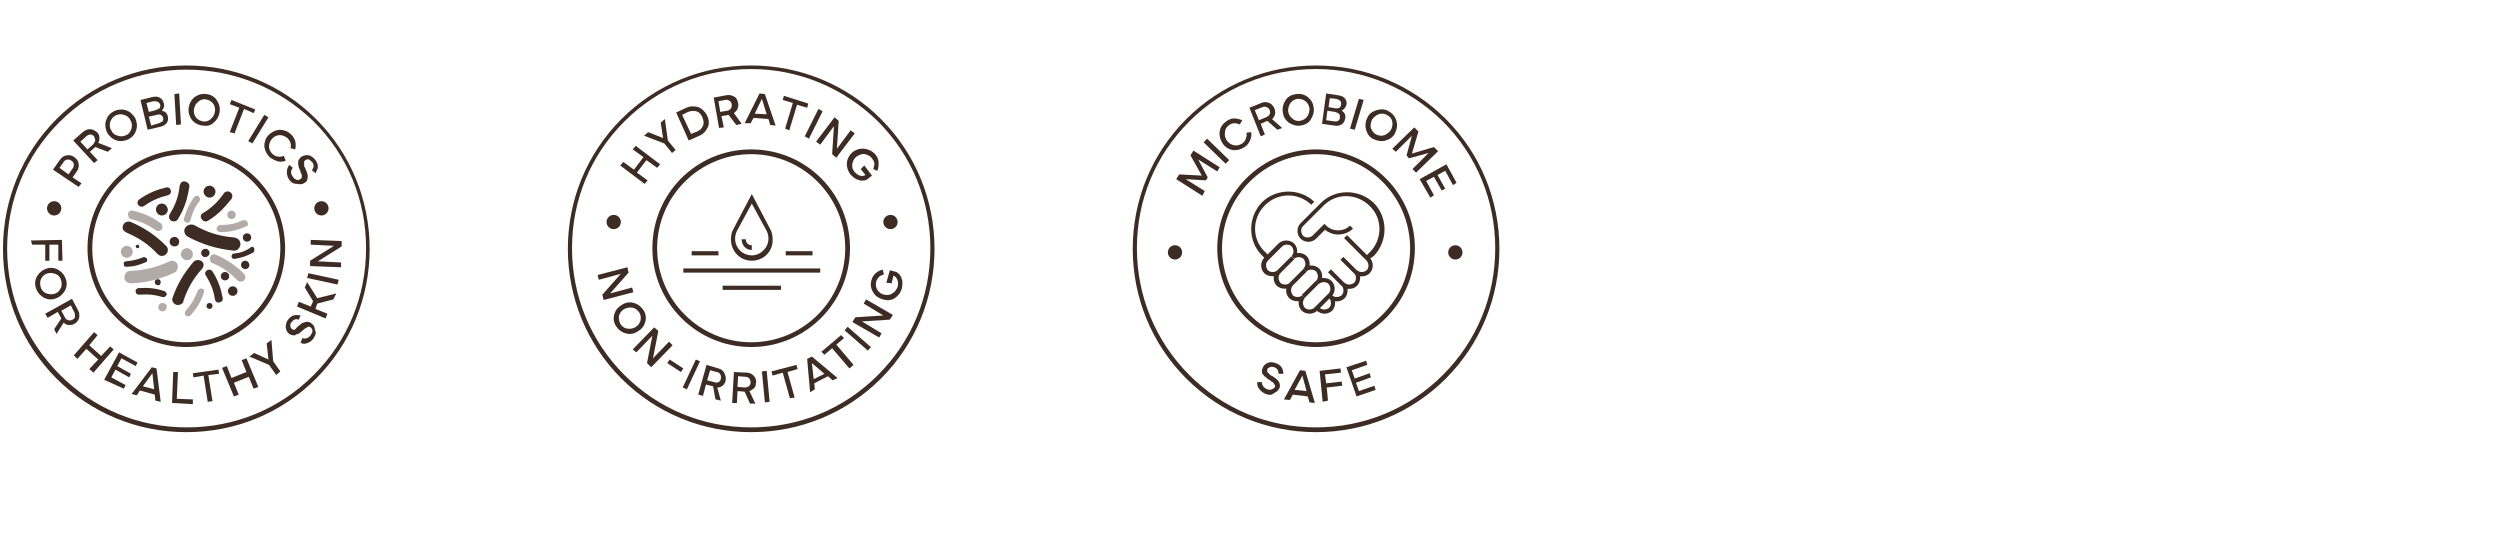 <?xml version="1.0" encoding="utf-8"?>
<!-- Generator: Adobe Illustrator 27.2.0, SVG Export Plug-In . SVG Version: 6.00 Build 0)  -->
<svg version="1.1" xmlns="http://www.w3.org/2000/svg" xmlns:xlink="http://www.w3.org/1999/xlink" x="0px" y="0px"
	 viewBox="0 0 420 90" style="enable-background:new 0 0 420 90;" xml:space="preserve">
<style type="text/css">
	.st0{display:none;}
	.st1{display:inline;}
	.st2{fill:none;stroke:#3D2C24;stroke-width:1.074;stroke-linecap:round;stroke-linejoin:round;stroke-miterlimit:10;}
	.st3{fill:#3D2C24;}
	.st4{fill:none;stroke:#3D2C24;stroke-width:1.074;stroke-miterlimit:10;}
	.st5{fill:none;stroke:#3D2C24;stroke-width:1.074;stroke-linecap:round;stroke-linejoin:round;stroke-miterlimit:10;}
	.st6{fill:none;stroke:#3D2C24;stroke-width:1.074;stroke-miterlimit:10;}
	.st7{fill:none;stroke:#3D2C24;stroke-width:1.082;stroke-linecap:round;stroke-linejoin:round;stroke-miterlimit:10;}
	.st8{opacity:0.4;fill:#3D2C24;}
	.st9{fill:none;stroke:#3D2C24;stroke-width:1.083;stroke-linecap:round;stroke-linejoin:round;stroke-miterlimit:10;}
</style>
<g id="Lager_1" class="st0">
	<g class="st1">
		<path class="st2" d="M209.4,53"/>
		<g>
			<path class="st3" d="M207.5,65l2.9-6.2l4.2,2l-0.4,0.9l-3.2-1.5l-0.9,1.8l3.2,1.5l-0.4,0.9l-3.2-1.5l-1.2,2.6L207.5,65z"/>
			<path class="st3" d="M219.8,68.8l-1.2-0.2l-0.9-2.8l-1.6-0.3l-0.4,2.6l-1.1-0.2l1.2-6.8l2.8,0.5c0.6,0.1,1.1,0.4,1.5,0.8
				s0.5,1,0.4,1.6c-0.1,0.5-0.3,0.9-0.6,1.2c-0.3,0.3-0.7,0.5-1.1,0.6L219.8,68.8z M216.8,62.3l-0.4,2.3l1.6,0.3
				c0.4,0.1,0.7,0,1-0.2c0.3-0.2,0.4-0.4,0.5-0.8c0.1-0.3,0-0.7-0.2-0.9c-0.2-0.3-0.5-0.4-0.9-0.5L216.8,62.3z"/>
			<path class="st3" d="M223.2,68.7l-1.4-6.7l4.6-0.9l0.2,0.9l-3.5,0.7l0.4,2l3.4-0.7l0.2,0.9l-3.4,0.7l0.4,2l3.5-0.7l0.2,0.9
				L223.2,68.7z"/>
			<path class="st3" d="M230.6,66.7l-3.1-6.1l4.2-2.1l0.4,0.9l-3.2,1.6l0.9,1.8l3.1-1.6l0.4,0.8l-3.1,1.6l0.9,1.8l3.2-1.6l0.4,0.9
				L230.6,66.7z"/>
		</g>
		<g>
			<path class="st3" d="M201,43.1l-6.9-0.8l0.1-1.2l4.8-1.9l-4.2-3l0.1-1.2l6.9,0.8l-0.1,1.1l-5-0.6l3.6,2.7l-0.1,0.8l-4.2,1.7
				l5,0.6L201,43.1z"/>
			<path class="st3" d="M202.7,34.4l-6.3-2.8l0.4-1l6.3,2.8L202.7,34.4z"/>
			<path class="st3" d="M203.8,31.9l-5.6-4.1l0.6-0.9l4.8,3.5l2.1-2.9l0.8,0.6L203.8,31.9z"/>
			<path class="st3" d="M207.1,27.6l-4.1-5.6l0.9-0.6l1.7,2.4l1-0.8l0-3.6l1.1-0.8l0,4.3l4.2,1.2l-1.1,0.8l-3.5-1.1l-1,0.8L208,27
				L207.1,27.6z"/>
			<path class="st3" d="M214.9,23l-1.3-6.8l2.7-0.5c0.6-0.1,1.2,0,1.7,0.3c0.5,0.3,0.8,0.8,0.9,1.5c0.1,0.7,0,1.2-0.4,1.7
				s-0.9,0.8-1.5,0.9l-1.6,0.3l0.4,2.4L214.9,23z M215.4,19.5l1.6-0.3c0.4-0.1,0.7-0.2,0.9-0.5c0.2-0.3,0.2-0.6,0.2-1
				s-0.2-0.7-0.5-0.8c-0.3-0.2-0.6-0.2-1-0.2l-1.6,0.3L215.4,19.5z"/>
			<path class="st3" d="M225.5,22.6l-1.2-0.1l-1.1-2.7l-1.6-0.1l-0.2,2.6l-1.1-0.1l0.6-6.9l2.8,0.3c0.6,0.1,1.2,0.3,1.6,0.7
				c0.4,0.4,0.6,1,0.5,1.6c-0.1,0.5-0.2,0.9-0.5,1.2c-0.3,0.3-0.6,0.5-1.1,0.6L225.5,22.6z M221.9,16.3l-0.2,2.4l1.6,0.1
				c0.4,0,0.7,0,1-0.2c0.3-0.2,0.4-0.5,0.4-0.8c0-0.4-0.1-0.7-0.3-0.9c-0.2-0.2-0.5-0.4-0.9-0.4L221.9,16.3z"/>
			<path class="st3" d="M229,24.2c-0.9-0.4-1.5-1.1-1.8-2c-0.3-0.9-0.3-1.8,0.1-2.7c0.4-0.9,1.1-1.5,2-1.9c0.9-0.3,1.8-0.3,2.7,0.1
				c0.9,0.4,1.5,1.1,1.8,2s0.3,1.8-0.1,2.7c-0.4,0.9-1.1,1.5-2,1.9C230.8,24.6,229.9,24.6,229,24.2z M229.4,23.2
				c0.6,0.3,1.2,0.3,1.9,0.1c0.6-0.2,1.1-0.7,1.4-1.3s0.3-1.3,0.1-1.9c-0.2-0.6-0.6-1.1-1.3-1.4c-0.6-0.3-1.2-0.3-1.9-0.1
				s-1.1,0.7-1.4,1.3s-0.3,1.3-0.1,1.9C228.4,22.5,228.8,22.9,229.4,23.2z"/>
			<path class="st3" d="M233.2,26.7l3.9-4.5l-1.8-1.5L236,20l4.3,3.8l-0.6,0.7L238,23l-3.9,4.5L233.2,26.7z"/>
			<path class="st3" d="M235.8,29.2l5.8-3.8l2.6,3.9l-0.8,0.5l-2-3l-1.7,1.1l2,3l-0.8,0.5l-2-3l-1.7,1.1l2,3l-0.8,0.5L235.8,29.2z"
				/>
			<path class="st3" d="M238.9,34.6l6.5-2.3l0.4,1l-6.5,2.3L238.9,34.6z"/>
			<path class="st3" d="M239.9,36.9l6.9-0.7l0.1,1.2l-4.8,4l5.2-0.5l0.1,1.1l-6.9,0.7l-0.1-1.2l4.8-4L240,38L239.9,36.9z"/>
		</g>
		<circle class="st4" cx="220.8" cy="41.8" r="30.2"/>
		<circle class="st4" cx="220.8" cy="41.8" r="16.1"/>
		<circle class="st3" cx="240.7" cy="53.3" r="1.2"/>
		<circle class="st3" cx="201" cy="53.3" r="1.2"/>
		<line class="st5" x1="207.1" y1="49.9" x2="234.8" y2="33.9"/>
		<g>
			<g>
				<path class="st6" d="M226.9,44.8c0,2.1,0,4.2,0,6.3c0,1.7-1.2,2.9-2.9,2.9c-2-0.1-4.1,0-6.1,0c-1.7,0-2.8-1-2.8-2.7
					c0-4.3,0-8.6,0-12.9c0-0.8,0.4-1.4,0.8-1.9c0.6-0.7,1.3-1.4,1.9-2c0.6-0.5,0.7-1.7,0.2-2.3c-0.5-0.5-0.6-1.1-0.3-1.7
					c0.3-0.7,0.8-0.9,1.5-0.9c1.2,0,2.4,0,3.6,0c0.6,0,1.1,0.2,1.4,0.8c0.3,0.6,0.2,1.2-0.2,1.7c-0.5,0.6-0.4,1.7,0.1,2.3
					c0.8,0.9,1.6,1.7,2.3,2.7c0.3,0.4,0.4,0.9,0.4,1.3C226.9,40.5,226.9,42.6,226.9,44.8L226.9,44.8z"/>
			</g>
			<line class="st5" x1="218.6" y1="32.4" x2="223.5" y2="32.4"/>
		</g>
	</g>
	<g class="st1">
		<path class="st2" d="M114.7,53"/>
		<g>
			<path class="st3" d="M112.7,65l2.9-6.2l4.2,2l-0.4,0.9l-3.2-1.5l-0.9,1.8l3.2,1.5l-0.4,0.9l-3.2-1.5l-1.2,2.6L112.7,65z"/>
			<path class="st3" d="M125.1,68.8l-1.2-0.2l-0.9-2.8l-1.6-0.3l-0.4,2.6l-1.1-0.2l1.2-6.8l2.8,0.5c0.6,0.1,1.1,0.4,1.5,0.8
				s0.5,1,0.4,1.6c-0.1,0.5-0.3,0.9-0.6,1.2c-0.3,0.3-0.7,0.5-1.1,0.6L125.1,68.8z M122,62.3l-0.4,2.3l1.6,0.3c0.4,0.1,0.7,0,1-0.2
				c0.3-0.2,0.4-0.4,0.5-0.8c0.1-0.3,0-0.7-0.2-0.9c-0.2-0.3-0.5-0.4-0.9-0.5L122,62.3z"/>
			<path class="st3" d="M128.4,68.7l-1.4-6.7l4.6-0.9l0.2,0.9l-3.5,0.7l0.4,2l3.4-0.7l0.2,0.9l-3.4,0.7l0.4,2l3.5-0.7l0.2,0.9
				L128.4,68.7z"/>
			<path class="st3" d="M135.9,66.7l-3.1-6.1l4.2-2.1l0.4,0.9l-3.2,1.6l0.9,1.8l3.1-1.6l0.4,0.8l-3.1,1.6l0.9,1.8l3.2-1.6l0.4,0.9
				L135.9,66.7z"/>
		</g>
		<path class="st5" d="M137.4,30.4"/>
		<path class="st5" d="M114.8,53"/>
		<g>
			<path class="st3" d="M109.1,32.2l-5.7-3.8l0.6-0.9l4.9,3.2l2-2.9l0.8,0.6L109.1,32.2z"/>
			<path class="st3" d="M112.1,27.8l-1.8-7.2l0.9-0.7l6.4,3.8l-0.9,0.7l-1.2-0.7l-2.7,2l0.4,1.3L112.1,27.8z M112.4,24.8l2.1-1.6
				l-3.1-1.9l0,0L112.4,24.8z"/>
			<path class="st3" d="M120.9,22.9c-0.9,0.3-1.8,0.2-2.7-0.3c-0.8-0.5-1.4-1.2-1.7-2.1s-0.2-1.8,0.3-2.7c0.4-0.9,1.1-1.4,2.1-1.7
				c0.6-0.2,1.2-0.2,1.9,0c0.6,0.2,1.1,0.5,1.6,0.9l-0.8,0.8c-0.3-0.3-0.7-0.5-1.1-0.6c-0.4-0.1-0.8-0.1-1.3,0
				c-0.6,0.2-1.1,0.6-1.4,1.2c-0.3,0.6-0.4,1.2-0.2,1.9s0.6,1.1,1.1,1.5c0.6,0.3,1.2,0.4,1.8,0.2c0.4-0.1,0.8-0.4,1.1-0.7
				c0.3-0.3,0.5-0.7,0.6-1.1l1.1,0.2c-0.1,0.6-0.4,1.2-0.8,1.7C122.1,22.4,121.6,22.7,120.9,22.9z"/>
			<path class="st3" d="M125.7,22.1l0.1-5.9l-2.3,0l0-0.9l5.7,0.1l0,0.9l-2.3,0l-0.1,5.9L125.7,22.1z"/>
			<path class="st3" d="M132,23.1c-0.9-0.3-1.6-0.9-2-1.8s-0.5-1.8-0.2-2.7c0.3-0.9,0.9-1.6,1.7-2c0.9-0.4,1.7-0.5,2.7-0.2
				c0.9,0.3,1.6,0.9,2,1.8s0.5,1.8,0.2,2.7c-0.3,0.9-0.9,1.6-1.7,2C133.8,23.4,132.9,23.5,132,23.1z M132.3,22.1
				c0.6,0.2,1.3,0.2,1.9-0.1c0.6-0.3,1-0.8,1.2-1.5s0.2-1.3-0.1-1.9c-0.3-0.6-0.8-1-1.4-1.2c-0.6-0.2-1.2-0.2-1.8,0.1
				c-0.6,0.3-1,0.8-1.2,1.5s-0.2,1.3,0.1,1.9C131.2,21.5,131.7,21.9,132.3,22.1z"/>
			<path class="st3" d="M137.6,26.2c-0.5-0.4-0.9-0.9-1-1.4c-0.2-0.5-0.2-1.1,0-1.6l1,0.4c-0.1,0.3-0.1,0.7,0,1s0.3,0.6,0.6,0.9
				c0.3,0.2,0.6,0.4,1,0.4s0.6-0.1,0.8-0.4c0.1-0.1,0.1-0.2,0.1-0.3s0-0.2,0-0.3c0-0.1,0-0.2-0.1-0.3s-0.1-0.2-0.1-0.3
				c-0.1-0.1-0.1-0.2-0.2-0.3s-0.1-0.2-0.2-0.3c-0.1-0.1-0.2-0.2-0.2-0.3c-0.2-0.2-0.3-0.4-0.4-0.5c-0.1-0.1-0.2-0.3-0.3-0.5
				c-0.1-0.2-0.2-0.4-0.2-0.6s0-0.4,0-0.6c0.1-0.2,0.2-0.4,0.3-0.6c0.4-0.5,0.8-0.7,1.4-0.7c0.6,0,1.2,0.2,1.7,0.6
				c0.5,0.4,0.8,0.8,0.9,1.3c0.1,0.5,0.1,1-0.1,1.5l-0.9-0.4c0.2-0.7,0.1-1.2-0.5-1.7c-0.3-0.2-0.6-0.4-0.9-0.3
				c-0.3,0-0.6,0.1-0.7,0.4c0,0.1-0.1,0.1-0.1,0.2s0,0.1-0.1,0.2c0,0.1,0,0.1,0,0.2s0,0.1,0,0.2c0,0,0,0.1,0.1,0.2
				c0,0.1,0.1,0.1,0.1,0.2s0.1,0.1,0.1,0.2s0.1,0.2,0.1,0.2c0,0,0.1,0.1,0.2,0.2s0.1,0.2,0.1,0.2c0.4,0.6,0.7,1,0.8,1.2
				c0.2,0.6,0.2,1.2-0.2,1.7c-0.4,0.5-0.9,0.7-1.5,0.7C138.8,26.9,138.2,26.6,137.6,26.2z"/>
			<path class="st3" d="M140.3,28.4l5.6-3.9l2.7,3.8l-0.8,0.5l-2.1-3l-1.6,1.1l2,2.9l-0.8,0.5l-2-2.9l-1.6,1.1l2.1,3l-0.8,0.6
				L140.3,28.4z"/>
		</g>
		<circle class="st4" cx="126" cy="41.8" r="30.2"/>
		<circle class="st4" cx="126" cy="41.8" r="16.1"/>
		<circle class="st3" cx="149.2" cy="42.3" r="1.2"/>
		<circle class="st3" cx="103.1" cy="42.3" r="1.2"/>
		<line class="st5" x1="112.4" y1="49.9" x2="140.1" y2="33.9"/>
		<g>
			<g>
				<path class="st6" d="M132.1,44.8c0,2.1,0,4.2,0,6.3c0,1.7-1.2,2.9-2.9,2.9c-2-0.1-4.1,0-6.1,0c-1.7,0-2.8-1-2.8-2.7
					c0-4.3,0-8.6,0-12.9c0-0.8,0.4-1.4,0.8-1.9c0.6-0.7,1.3-1.4,1.9-2c0.6-0.5,0.7-1.7,0.2-2.3c-0.5-0.5-0.6-1.1-0.3-1.7
					c0.3-0.7,0.8-0.9,1.5-0.9c1.2,0,2.4,0,3.6,0c0.6,0,1.1,0.2,1.4,0.8c0.3,0.6,0.2,1.2-0.2,1.7c-0.5,0.6-0.4,1.7,0.1,2.3
					c0.8,0.9,1.6,1.7,2.3,2.7c0.3,0.4,0.4,0.9,0.4,1.3C132.1,40.5,132.1,42.6,132.1,44.8L132.1,44.8z"/>
			</g>
			<line class="st5" x1="123.8" y1="32.4" x2="128.8" y2="32.4"/>
		</g>
	</g>
	<g class="st1">
		<g>
			<path class="st3" d="M18,65l3-6.2l4.2,2l-0.4,0.9l-3.2-1.5L20.6,62l3.2,1.5l-0.4,0.9l-3.2-1.5L19,65.5L18,65z"/>
			<path class="st3" d="M30.3,68.8l-1.2-0.2l-0.9-2.8l-1.6-0.3l-0.4,2.6l-1-0.2l1.2-6.8l2.8,0.5c0.6,0.1,1.1,0.4,1.5,0.8
				c0.4,0.5,0.5,1,0.4,1.6c-0.1,0.5-0.3,0.9-0.6,1.2c-0.3,0.3-0.7,0.5-1.1,0.6L30.3,68.8z M27.2,62.3l-0.4,2.3l1.6,0.3
				c0.4,0.1,0.7,0,1-0.2c0.3-0.2,0.4-0.4,0.5-0.8c0.1-0.3,0-0.7-0.2-0.9c-0.2-0.3-0.5-0.4-0.9-0.5L27.2,62.3z"/>
			<path class="st3" d="M33.7,68.7l-1.4-6.7l4.6-0.9l0.2,0.9l-3.5,0.7l0.4,2l3.4-0.7l0.2,0.9l-3.4,0.7l0.4,2l3.5-0.7l0.2,0.9
				L33.7,68.7z"/>
			<path class="st3" d="M41.1,66.7l-3-6.1l4.2-2.1l0.4,0.9l-3.2,1.6l0.9,1.8l3.2-1.6l0.4,0.8l-3.2,1.6l0.9,1.8l3.2-1.6l0.4,0.9
				L41.1,66.7z"/>
		</g>
		<g>
			<path class="st3" d="M15.4,25l2-2l1.1,1.1c0.3,0.6,0.5,1.3,0.3,1.9c-0.1,0.7-0.5,1.3-1,1.9c-0.7,0.7-1.5,1.1-2.4,1.1
				c-1,0-1.8-0.3-2.5-1s-1.1-1.5-1.1-2.5c0-1,0.3-1.8,1-2.5c0.5-0.5,1-0.8,1.6-1c0.6-0.1,1.2-0.1,1.8,0l-0.3,1
				c-0.4-0.1-0.9-0.1-1.3,0c-0.4,0.1-0.8,0.3-1.1,0.7c-0.5,0.5-0.7,1-0.7,1.7c0,0.7,0.3,1.2,0.8,1.7c0.5,0.5,1.1,0.7,1.7,0.7
				c0.7,0,1.2-0.2,1.7-0.7c0.7-0.8,0.9-1.6,0.6-2.4l-0.2-0.2l-1.2,1.2L15.4,25z"/>
			<path class="st3" d="M21,25l-3-6.1l1-0.5l2.6,5.2l3.2-1.6l0.4,0.9L21,25z"/>
			<path class="st3" d="M30.6,21.3c-0.5,0.6-1.1,0.9-1.9,1c-0.8,0.1-1.5-0.1-2.1-0.5c-0.6-0.4-1-1.1-1.1-1.9L25,15.8l1.1-0.1
				l0.5,3.9c0.1,0.5,0.3,1,0.7,1.3c0.4,0.3,0.8,0.5,1.3,0.4c0.5-0.1,0.9-0.3,1.2-0.7s0.4-0.9,0.3-1.4l-0.5-3.9l1.1-0.1l0.5,4.1
				C31.3,20.1,31.1,20.8,30.6,21.3z"/>
			<path class="st3" d="M34,22.3l1-5.8l-2.3-0.4l0.2-0.9l5.6,1l-0.2,0.9l-2.3-0.4l-1,5.8L34,22.3z"/>
			<path class="st3" d="M37.8,23.1l3.1-6.1l4.2,2.1l-0.4,0.9l-3.2-1.6l-0.9,1.8l3.1,1.6l-0.4,0.8l-3.1-1.6l-0.9,1.8l3.2,1.6L42,25.2
				L37.8,23.1z"/>
			<path class="st3" d="M43.1,25.9l5-4.7l0.8,0.9l-1.3,6l3.7-3.5l0.7,0.8l-5,4.7l-0.8-0.9l1.3-6l-3.7,3.5L43.1,25.9z"/>
		</g>
		<circle class="st3" cx="54.4" cy="42.3" r="1.2"/>
		<circle class="st3" cx="8.3" cy="42.3" r="1.2"/>
		<path class="st5" d="M24.7,48.3"/>
		<path class="st5" d="M20,53"/>
		<circle class="st4" cx="31.3" cy="41.8" r="30.2"/>
		<circle class="st4" cx="31.3" cy="41.8" r="16.1"/>
		<path class="st5" d="M42.6,30.4"/>
		<path class="st5" d="M38.2,34.9"/>
		<line class="st5" x1="17.6" y1="49.9" x2="24.1" y2="46.1"/>
		<line class="st5" x1="37.3" y1="38.5" x2="45.3" y2="33.9"/>
		<line class="st5" x1="31.3" y1="55.3" x2="31.3" y2="51.3"/>
		<path class="st5" d="M31.3,28.3c3.3,3,3.3,6.4,0,9.4C28,34.7,28,31.2,31.3,28.3z"/>
		<path class="st5" d="M38.1,33.9c-4.7,0.4-7.1,3-6.7,7.2C36,40.7,38.5,38.1,38.1,33.9"/>
		<path class="st5" d="M38.1,39.5c-4.7,0.4-7.1,3-6.7,7.2C36,46.3,38.5,43.7,38.1,39.5"/>
		<path class="st5" d="M38.1,45c-4.7,0.4-7.1,3-6.7,7.2C36,51.9,38.5,49.3,38.1,45"/>
		<path class="st5" d="M24.6,33.9c4.6,0.4,7.1,3,6.7,7.2C26.6,40.7,24.2,38.1,24.6,33.9"/>
		<path class="st5" d="M24.6,39.5c4.6,0.4,7.1,3,6.7,7.2C26.6,46.3,24.2,43.7,24.6,39.5"/>
		<path class="st5" d="M24.6,45c4.6,0.4,7.1,3,6.7,7.2C26.6,51.9,24.2,49.3,24.6,45"/>
	</g>
</g>
<g id="Skincare">
	<g>
		<g>
			<path class="st3" d="M5.2,40.4l5.2-0.1l0.1,3.5l-0.7,0l0-2.7l-1.5,0l0,2.7l-0.7,0l0-2.7l-2.2,0L5.2,40.4z"/>
			<path class="st3" d="M6,48.3c-0.2-0.7-0.1-1.4,0.3-2c0.4-0.6,0.9-1,1.6-1.2c0.7-0.2,1.4-0.1,2,0.3c0.6,0.4,1,0.9,1.2,1.6
				c0.2,0.7,0.1,1.4-0.3,2c-0.4,0.6-0.9,1-1.6,1.2s-1.4,0.1-2-0.3C6.6,49.5,6.2,49,6,48.3z M6.8,48.1c0.1,0.5,0.4,0.9,0.8,1.1
				c0.4,0.2,0.9,0.3,1.4,0.2c0.5-0.1,0.9-0.4,1.1-0.8c0.3-0.4,0.3-0.9,0.2-1.4c-0.1-0.5-0.4-0.9-0.8-1.1c-0.4-0.2-0.9-0.3-1.4-0.2
				C7.6,46,7.2,46.3,7,46.7C6.7,47.1,6.7,47.6,6.8,48.1z"/>
			<path class="st3" d="M9.5,56.1l-0.4-0.8l1.2-1.8l-0.6-1.1L8,53.4l-0.4-0.7l4.5-2.5l1,1.9c0.2,0.4,0.3,0.8,0.2,1.3
				c-0.1,0.4-0.4,0.8-0.8,1c-0.3,0.2-0.6,0.2-1,0.2c-0.3,0-0.6-0.2-0.8-0.4L9.5,56.1z M11.9,51.3l-1.6,0.9l0.6,1.1
				c0.1,0.3,0.3,0.4,0.6,0.5c0.2,0.1,0.5,0,0.7-0.1c0.2-0.1,0.4-0.3,0.4-0.5s0-0.5-0.1-0.7L11.9,51.3z"/>
			<path class="st3" d="M12.4,59.7l3.4-3.9l0.6,0.5L15,58l2,1.8l1.5-1.6l0.6,0.5l-3.4,3.9L15,62l1.5-1.6l-2-1.8L13,60.3L12.4,59.7z"
				/>
			<path class="st3" d="M17.5,63.8l2.5-4.6l3.1,1.7l-0.3,0.6l-2.4-1.3l-0.7,1.3l2.3,1.3l-0.3,0.6l-2.3-1.3l-0.7,1.3l2.4,1.3
				l-0.3,0.6L17.5,63.8z"/>
			<path class="st3" d="M22.1,66.2l3.4-4.5l0.8,0.2l0.7,5.6l-0.9-0.2l-0.1-1l-2.5-0.7L23,66.4L22.1,66.2z M24,64.9l1.9,0.5l-0.3-2.7
				l0,0L24,64.9z"/>
			<path class="st3" d="M28.9,67.7l0.2-5.2l0.8,0L29.7,67l2.7,0.1l0,0.8L28.9,67.7z"/>
			<path class="st3" d="M34.9,67.5l-0.7-4.4l-1.7,0.3l-0.1-0.7l4.3-0.6l0.1,0.7L35,63l0.7,4.4L34.9,67.5z"/>
			<path class="st3" d="M39.3,66.6l-2-4.8l0.8-0.3l0.8,2l2.5-1l-0.8-2l0.8-0.3l2,4.8l-0.8,0.3l-0.8-2l-2.5,1l0.8,2L39.3,66.6z"/>
			<path class="st3" d="M46.4,63l-1.2-1.7l-3.3-1.4l0.8-0.6l2.4,1.1l-0.3-2.7l0.8-0.6l0.3,3.6l1.2,1.7L46.4,63z"/>
			<path class="st3" d="M52.7,56.8c-0.3,0.4-0.6,0.7-1,0.8c-0.4,0.2-0.8,0.2-1.2,0l0.3-0.8c0.3,0.1,0.5,0.1,0.8,0
				c0.2-0.1,0.5-0.3,0.6-0.5c0.2-0.3,0.3-0.5,0.3-0.7c0-0.2-0.1-0.4-0.3-0.6c-0.1,0-0.1-0.1-0.2-0.1c-0.1,0-0.1,0-0.2,0
				c-0.1,0-0.1,0-0.2,0.1c-0.1,0-0.1,0.1-0.2,0.1c-0.1,0.1-0.1,0.1-0.2,0.1c0,0-0.1,0.1-0.2,0.2c-0.1,0.1-0.2,0.1-0.2,0.2
				c-0.2,0.1-0.3,0.2-0.4,0.3c-0.1,0.1-0.2,0.2-0.4,0.2c-0.2,0.1-0.3,0.1-0.4,0.2s-0.3,0-0.5,0c-0.2,0-0.3-0.1-0.5-0.2
				c-0.4-0.3-0.5-0.6-0.6-1.1c0-0.5,0.1-0.9,0.4-1.3c0.3-0.4,0.6-0.6,0.9-0.7c0.4-0.1,0.7-0.1,1.2,0l-0.3,0.7
				c-0.5-0.2-0.9,0-1.2,0.4c-0.2,0.2-0.3,0.5-0.2,0.7c0,0.2,0.1,0.4,0.3,0.5c0,0,0.1,0.1,0.1,0.1c0,0,0.1,0,0.1,0c0,0,0.1,0,0.1,0
				c0.1,0,0.1,0,0.1,0c0,0,0.1,0,0.1-0.1c0.1,0,0.1-0.1,0.1-0.1c0,0,0.1-0.1,0.1-0.1c0.1-0.1,0.1-0.1,0.1-0.1c0,0,0.1-0.1,0.1-0.1
				c0.1-0.1,0.1-0.1,0.1-0.1c0.4-0.3,0.7-0.6,0.9-0.6c0.5-0.2,0.9-0.2,1.3,0.1c0.4,0.3,0.6,0.6,0.6,1.1C53.2,55.9,53,56.3,52.7,56.8
				z"/>
			<path class="st3" d="M54.7,53.5l-4.8-2l0.3-0.8l2,0.8l0.4-0.9l-1.4-2.3l0.4-0.9l1.7,2.7l3.2-0.8L56,50.3L53.3,51L53,51.9l2,0.8
				L54.7,53.5z"/>
			<path class="st3" d="M56.7,47.8l-5.1-1.1l0.2-0.8l5.1,1.1L56.7,47.8z"/>
			<path class="st3" d="M57.3,44.9l-5.2-0.2l0-0.9l4-2.5l-3.9-0.2l0-0.8l5.2,0.2l0,0.9l-4,2.5l3.9,0.2L57.3,44.9z"/>
		</g>
		<g>
			<path class="st3" d="M13.2,31.4l-4.3-2.9l1.2-1.7c0.3-0.4,0.6-0.6,1.1-0.7c0.4-0.1,0.9,0,1.3,0.3c0.4,0.3,0.7,0.7,0.7,1.1
				c0.1,0.4,0,0.9-0.3,1.3l-0.7,1l1.5,1L13.2,31.4z M11.5,29.3l0.7-1c0.2-0.2,0.2-0.5,0.2-0.7c0-0.2-0.2-0.5-0.4-0.6
				c-0.2-0.2-0.5-0.2-0.7-0.2c-0.2,0-0.5,0.2-0.6,0.4l-0.7,1L11.5,29.3z"/>
			<path class="st3" d="M18.8,24.9l-0.7,0.6l-2.1-0.8l-0.9,0.8l1.3,1.4l-0.6,0.5l-3.5-3.8l1.6-1.4c0.4-0.3,0.7-0.5,1.2-0.5
				c0.4,0,0.8,0.2,1.2,0.5c0.3,0.3,0.4,0.6,0.4,0.9c0,0.3,0,0.6-0.2,0.9L18.8,24.9z M13.5,23.8l1.2,1.3l0.9-0.8
				c0.2-0.2,0.3-0.4,0.4-0.7c0-0.2-0.1-0.5-0.2-0.7c-0.2-0.2-0.4-0.3-0.6-0.3c-0.2,0-0.5,0.1-0.7,0.3L13.5,23.8z"/>
			<path class="st3" d="M21.6,23.4c-0.7,0.3-1.3,0.4-2,0.2c-0.7-0.2-1.2-0.7-1.6-1.3c-0.3-0.7-0.4-1.3-0.2-2
				c0.2-0.7,0.6-1.2,1.3-1.6c0.6-0.3,1.3-0.4,2-0.2c0.7,0.2,1.2,0.7,1.6,1.3c0.3,0.7,0.4,1.3,0.2,2C22.7,22.5,22.3,23,21.6,23.4z
				 M21.2,22.7c0.5-0.2,0.7-0.6,0.9-1.1c0.1-0.5,0.1-1-0.2-1.4c-0.2-0.5-0.6-0.8-1.1-0.9c-0.5-0.2-0.9-0.1-1.4,0.1
				c-0.4,0.2-0.7,0.6-0.9,1.1c-0.1,0.5-0.1,1,0.2,1.4c0.2,0.5,0.6,0.8,1.1,0.9C20.3,23,20.8,22.9,21.2,22.7z"/>
			<path class="st3" d="M27.2,18.6c0.5,0.1,0.9,0.4,1,1c0.1,0.4,0,0.8-0.2,1.1c-0.3,0.3-0.6,0.5-1.1,0.6l-2.1,0.5l-1.2-5l2-0.5
				c0.5-0.1,0.9-0.1,1.2,0.1c0.4,0.2,0.6,0.5,0.7,0.9C27.7,17.8,27.5,18.2,27.2,18.6z M24.6,17.3l0.4,1.5l1.2-0.3
				c0.2-0.1,0.4-0.2,0.6-0.3c0.1-0.2,0.2-0.4,0.1-0.6c-0.1-0.3-0.2-0.4-0.4-0.5C26.2,17,26,17,25.8,17L24.6,17.3z M26.7,20.7
				c0.2-0.1,0.4-0.2,0.6-0.3c0.1-0.2,0.2-0.4,0.1-0.6c-0.1-0.3-0.2-0.4-0.4-0.5c-0.2-0.1-0.4-0.1-0.7,0l-1.3,0.3l0.4,1.5L26.7,20.7z
				"/>
			<path class="st3" d="M29.6,21l-0.3-5.2l0.8-0.1l0.3,5.2L29.6,21z"/>
			<path class="st3" d="M34,21.1c-0.7-0.1-1.3-0.4-1.8-1c-0.4-0.6-0.6-1.2-0.5-2c0.1-0.7,0.4-1.3,1-1.8c0.6-0.4,1.2-0.6,2-0.5
				c0.7,0.1,1.3,0.4,1.7,1c0.4,0.6,0.6,1.2,0.5,2c-0.1,0.7-0.4,1.3-1,1.8C35.4,21.1,34.8,21.2,34,21.1z M34.1,20.4
				c0.5,0.1,1-0.1,1.3-0.4c0.4-0.3,0.6-0.7,0.7-1.2c0.1-0.5,0-1-0.3-1.4c-0.3-0.4-0.7-0.6-1.2-0.7c-0.5-0.1-1,0.1-1.3,0.4
				c-0.4,0.3-0.6,0.7-0.7,1.2c-0.1,0.5,0,1,0.3,1.4C33.2,20.1,33.6,20.3,34.1,20.4z"/>
			<path class="st3" d="M38.6,22.2l1.6-4.1l-1.6-0.6l0.3-0.7l4,1.6L42.6,19L41,18.3l-1.6,4.1L38.6,22.2z"/>
			<path class="st3" d="M41.7,23.7l2.7-4.4l0.7,0.4l-2.7,4.4L41.7,23.7z"/>
			<path class="st3" d="M45.3,26.4c-0.5-0.5-0.8-1.1-0.9-1.8c0-0.7,0.2-1.4,0.7-1.9s1.1-0.8,1.8-0.9c0.7,0,1.4,0.2,1.9,0.7
				c0.4,0.3,0.6,0.7,0.8,1.2c0.1,0.5,0.1,0.9,0,1.4l-0.8-0.2c0.1-0.3,0.1-0.6,0-0.9c-0.1-0.3-0.3-0.6-0.5-0.8
				c-0.4-0.3-0.8-0.5-1.3-0.5c-0.5,0-0.9,0.2-1.3,0.6c-0.3,0.4-0.5,0.8-0.5,1.3c0,0.5,0.2,0.9,0.6,1.3c0.3,0.2,0.5,0.4,0.9,0.4
				c0.3,0.1,0.6,0,1-0.1l0.3,0.8c-0.5,0.2-0.9,0.2-1.4,0.1C46.1,26.9,45.7,26.7,45.3,26.4z"/>
			<path class="st3" d="M48.6,30.2c-0.3-0.4-0.4-0.8-0.4-1.3c0-0.4,0.1-0.8,0.4-1.2l0.6,0.5c-0.2,0.2-0.3,0.5-0.3,0.7
				c0,0.3,0.1,0.5,0.3,0.8c0.2,0.3,0.4,0.4,0.6,0.5c0.2,0.1,0.4,0.1,0.6-0.1c0.1,0,0.1-0.1,0.2-0.1c0-0.1,0.1-0.1,0.1-0.2
				c0-0.1,0-0.1,0-0.2c0-0.1,0-0.1,0-0.2c0-0.1-0.1-0.2-0.1-0.2c0-0.1-0.1-0.1-0.1-0.3c0-0.1-0.1-0.2-0.1-0.3
				c-0.1-0.2-0.1-0.3-0.2-0.5c0-0.1-0.1-0.3-0.1-0.5c0-0.2,0-0.3,0-0.5c0-0.1,0.1-0.3,0.2-0.4c0.1-0.1,0.2-0.3,0.4-0.4
				c0.4-0.2,0.8-0.3,1.2-0.2c0.4,0.1,0.8,0.4,1.1,0.8c0.3,0.4,0.4,0.8,0.4,1.1c0,0.4-0.2,0.7-0.4,1.1l-0.6-0.5
				c0.3-0.4,0.4-0.9,0.1-1.3c-0.2-0.2-0.4-0.4-0.6-0.5c-0.2-0.1-0.4,0-0.6,0.1c0,0-0.1,0.1-0.1,0.1c0,0-0.1,0.1-0.1,0.1
				c0,0,0,0.1,0,0.1c0,0.1,0,0.1,0,0.1c0,0,0,0.1,0,0.2c0,0.1,0,0.1,0,0.2c0,0,0,0.1,0,0.2c0,0.1,0,0.1,0.1,0.2s0,0.1,0.1,0.2
				c0,0.1,0.1,0.2,0.1,0.2c0.2,0.5,0.3,0.9,0.3,1.1c0,0.5-0.1,0.9-0.5,1.1c-0.4,0.3-0.8,0.3-1.2,0.2C49.2,30.9,48.9,30.6,48.6,30.2z
				"/>
		</g>
		<circle class="st3" cx="54" cy="35" r="1.2"/>
		<circle class="st3" cx="9.1" cy="35" r="1.2"/>
		<path class="st7" d="M24.7,48.4"/>
		<path class="st7" d="M20,53.1"/>
		<path class="st3" d="M31.3,72.6c-8.2,0-16-3.2-21.8-9c-5.8-5.8-9-13.6-9-21.8c0-8.2,3.2-16,9-21.8s13.6-9,21.8-9
			c8.2,0,16,3.2,21.8,9c5.8,5.8,9,13.6,9,21.8c0,8.2-3.2,16-9,21.8C47.3,69.4,39.6,72.6,31.3,72.6z M31.3,11.7
			c-8,0-15.6,3.1-21.3,8.8c-5.7,5.7-8.8,13.2-8.8,21.3S4.4,57.3,10.1,63c5.7,5.7,13.2,8.8,21.3,8.8s15.6-3.1,21.3-8.8
			c5.7-5.7,8.8-13.2,8.8-21.3s-3.1-15.6-8.8-21.3C46.9,14.8,39.4,11.7,31.3,11.7z"/>
		<path class="st3" d="M31.3,58.3c-9.1,0-16.6-7.4-16.6-16.6c0-9.1,7.4-16.6,16.6-16.6s16.6,7.4,16.6,16.6
			C47.9,50.9,40.5,58.3,31.3,58.3z M31.3,25.9c-8.7,0-15.8,7.1-15.8,15.8s7.1,15.8,15.8,15.8c8.7,0,15.8-7.1,15.8-15.8
			S40.1,25.9,31.3,25.9z"/>
		<path class="st7" d="M42.8,30.3"/>
		<path class="st7" d="M38.3,34.8"/>
		<g>
			<path class="st8" d="M21.5,35.9c0.1-0.4,0.5-0.6,0.8-0.5c1.8,0.4,3.2,1,4.7,2.1c0.3,0.2,0.4,0.7,0.2,1c-0.2,0.3-0.7,0.4-1,0.2
				c-1.4-1-2.6-1.5-4.2-1.9c-0.1,0-0.1,0-0.2-0.1C21.6,36.6,21.5,36.2,21.5,35.9z M31.3,37.4c0.2,0.1,0.5,0,0.6-0.2
				c0,0,0.1-0.1,0.1-0.2c0.3-1.2,0.7-2.2,1.5-3.2c0.2-0.2,0.1-0.6-0.1-0.8c-0.2-0.2-0.6-0.1-0.8,0.1c-0.8,1.2-1.3,2.2-1.7,3.6
				C30.8,37,31,37.3,31.3,37.4z M36.3,42.8c-0.4-0.2-0.9,0-1,0.4c-0.1,0.3,0,0.7,0.2,0.9c0.1,0.1,0.1,0.1,0.2,0.1
				c1.7,0.7,2.9,1.6,4.2,2.9c0.3,0.3,0.8,0.3,1.1,0c0.3-0.3,0.3-0.8,0-1.1C39.6,44.6,38.1,43.6,36.3,42.8z M28.8,43.8
				c-0.1,0-0.2,0-0.3,0.1c-2.2,1-4.1,1.5-6.6,1.6c-0.6,0-1,0.5-1,1.1c0,0.6,0.5,1,1.1,1c2.7-0.1,4.9-0.7,7.3-1.8
				c0.5-0.2,0.7-0.9,0.5-1.4C29.7,44,29.2,43.8,28.8,43.8z M41.6,37.4C41.5,37.1,41.3,37,41,37c-0.1,0-0.1,0-0.2,0
				c-1.3,0.6-2.3,0.8-3.8,0.8c-0.3,0-0.6,0.3-0.6,0.6c0,0.3,0.3,0.6,0.6,0.6c1.6,0,2.8-0.3,4.2-0.9C41.6,38,41.8,37.7,41.6,37.4z
				 M34,48.5c-0.2-0.1-0.5,0-0.7,0.2c0,0-0.1,0.1-0.1,0.2c-0.5,1.3-1.1,2.3-2,3.3c-0.2,0.2-0.2,0.6,0,0.8c0.2,0.2,0.6,0.2,0.8,0
				c1-1.1,1.7-2.2,2.2-3.7C34.4,48.9,34.3,48.6,34,48.5z M27.3,50.9c-0.4,0-0.7,0.3-0.7,0.7c0,0.4,0.3,0.7,0.7,0.7
				c0.4,0,0.7-0.3,0.7-0.7C28.1,51.2,27.7,50.9,27.3,50.9z M38.9,36.8c0.4,0,0.7-0.3,0.7-0.7c0-0.4-0.3-0.7-0.7-0.7
				s-0.7,0.3-0.7,0.7C38.2,36.5,38.5,36.8,38.9,36.8z M32.4,42.7c0-0.5-0.4-1-1-1c-0.5,0-1,0.4-1,1c0,0.5,0.4,1,1,1
				C32,43.7,32.4,43.3,32.4,42.7z M22.3,42.3c0-0.5-0.4-1-1-1c-0.5,0-1,0.4-1,1c0,0.5,0.4,1,1,1C21.8,43.3,22.3,42.9,22.3,42.3z"/>
			<path class="st3" d="M28.2,32.8c-1.6,0.4-2.7,0.9-4,1.8c-0.1,0-0.1,0.1-0.2,0.1c-0.3,0.1-0.6,0-0.8-0.3c-0.2-0.3-0.1-0.7,0.2-0.9
				c1.4-1,2.8-1.6,4.5-2c0.4-0.1,0.7,0.1,0.8,0.5C28.8,32.3,28.6,32.7,28.2,32.8z M42.7,41.7c-0.1-0.2-0.3-0.3-0.5-0.2
				c0,0-0.1,0-0.1,0.1c-0.9,0.6-1.7,0.9-2.8,1c-0.3,0-0.4,0.3-0.4,0.5c0,0.3,0.3,0.4,0.5,0.4c1.2-0.2,2.1-0.5,3.2-1.1
				C42.7,42.2,42.8,41.9,42.7,41.7z M24.7,43.5c-0.1-0.2-0.3-0.3-0.5-0.3c0,0-0.1,0-0.1,0c-1,0.4-1.8,0.6-2.9,0.7
				c-0.3,0-0.5,0.2-0.4,0.5c0,0.3,0.2,0.5,0.5,0.4c1.2,0,2.2-0.3,3.3-0.8C24.7,44,24.8,43.7,24.7,43.5z M34.9,37.1
				c1.7-1,2.8-2.2,4-3.7c0.2-0.3,0.2-0.8-0.2-1.1c-0.3-0.2-0.6-0.2-0.9,0c-0.1,0-0.1,0.1-0.2,0.2c-1,1.4-2,2.4-3.5,3.3
				c-0.4,0.2-0.5,0.7-0.2,1C34.1,37.2,34.6,37.3,34.9,37.1z M22,37.3c-0.5-0.2-1.1,0-1.3,0.5c-0.2,0.4-0.1,0.9,0.3,1.1
				c0.1,0.1,0.2,0.1,0.3,0.2c2.1,0.9,3.6,1.9,5.2,3.6c0.4,0.4,1,0.4,1.4,0c0.4-0.4,0.4-1,0-1.4C26.1,39.5,24.3,38.3,22,37.3z
				 M28.8,37.1c0.4,0.2,0.9,0.1,1.1-0.3c1.1-1.8,1.6-3.4,1.9-5.4c0.1-0.4-0.2-0.8-0.7-0.9c-0.4-0.1-0.7,0.1-0.8,0.4
				c0,0.1-0.1,0.2-0.1,0.2C30,33,29.5,34.4,28.5,36C28.3,36.4,28.4,36.9,28.8,37.1z M35.7,45.6c-0.2-0.3-0.6-0.4-0.9-0.2
				c-0.3,0.2-0.4,0.5-0.3,0.7c0,0.1,0,0.1,0.1,0.2c0.8,1.3,1.3,2.5,1.5,4c0.1,0.4,0.4,0.6,0.8,0.5c0.4-0.1,0.6-0.4,0.5-0.8
				C37.1,48.4,36.6,47,35.7,45.6z M27.6,48.9c-1.5-0.5-2.8-0.6-4.3-0.5c-0.3,0-0.6,0.3-0.5,0.6c0,0.3,0.2,0.5,0.5,0.5
				c0.1,0,0.1,0,0.2,0c1.4-0.1,2.5,0,3.8,0.4c0.3,0.1,0.6-0.1,0.7-0.4C28.1,49.4,27.9,49,27.6,48.9z M33.9,43.9
				c-0.4-0.3-1-0.3-1.4,0.1c-1.6,1.9-2.7,3.7-3.5,6c-0.2,0.5,0.1,1,0.6,1.2c0.4,0.1,0.8,0,1.1-0.3c0.1-0.1,0.1-0.2,0.1-0.3
				c0.7-2.1,1.6-3.7,3.1-5.4C34.3,44.8,34.3,44.2,33.9,43.9z M31.1,38.3c-0.3,0.5-0.1,1.2,0.5,1.5c2.5,1.3,4.8,2,7.6,2.3
				c0.6,0.1,1.1-0.4,1.2-1c0-0.5-0.2-0.9-0.7-1.1c-0.1,0-0.2-0.1-0.3-0.1c-2.5-0.2-4.5-0.8-6.8-2.1C32,37.6,31.4,37.8,31.1,38.3z
				 M35.2,50.9c-0.3,0-0.5,0.2-0.5,0.5c0,0.3,0.2,0.5,0.5,0.5c0.3,0,0.5-0.2,0.5-0.5C35.7,51.1,35.5,50.9,35.2,50.9z M38.5,46.4
				c0-0.4-0.3-0.7-0.7-0.7c-0.4,0-0.7,0.3-0.7,0.7c0,0.4,0.3,0.7,0.7,0.7C38.2,47.1,38.5,46.8,38.5,46.4z M41.5,40.6
				c0.4,0,0.7-0.3,0.7-0.7c0-0.4-0.3-0.7-0.7-0.7c-0.4,0-0.7,0.3-0.7,0.7C40.8,40.3,41.1,40.6,41.5,40.6z M27,47.4
				c0-0.3-0.2-0.5-0.5-0.5c-0.3,0-0.5,0.2-0.5,0.5c0,0.3,0.2,0.5,0.5,0.5C26.8,48,27,47.7,27,47.4z M23.4,41.4
				c0-0.2-0.2-0.3-0.3-0.3c-0.2,0-0.3,0.2-0.3,0.3c0,0.2,0.2,0.3,0.3,0.3C23.3,41.7,23.4,41.6,23.4,41.4z M39.1,48.1
				c-0.5,0-0.8,0.4-0.8,0.8c0,0.5,0.4,0.8,0.8,0.8c0.5,0,0.8-0.4,0.8-0.8C39.9,48.4,39.5,48.1,39.1,48.1z M41.2,43.8
				c-0.4,0-0.7,0.3-0.7,0.7c0,0.4,0.3,0.7,0.7,0.7s0.7-0.3,0.7-0.7C41.9,44.2,41.6,43.8,41.2,43.8z M35.2,42.5
				c0-0.4-0.3-0.7-0.7-0.7c-0.4,0-0.7,0.3-0.7,0.7c0,0.4,0.3,0.7,0.7,0.7C34.8,43.2,35.2,42.9,35.2,42.5z M30.1,40.6
				c0-0.5-0.4-0.8-0.8-0.8c-0.5,0-0.8,0.4-0.8,0.8c0,0.5,0.4,0.8,0.8,0.8C29.8,41.4,30.1,41.1,30.1,40.6z M35.2,33.2
				c0.5,0,1-0.4,1-1c0-0.5-0.4-1-1-1c-0.5,0-1,0.4-1,1C34.2,32.7,34.7,33.2,35.2,33.2z M27.2,34.2c-0.5,0-1,0.4-1,1c0,0.5,0.4,1,1,1
				c0.5,0,1-0.4,1-1C28.1,34.6,27.7,34.2,27.2,34.2z"/>
		</g>
	</g>
	<g>
		<g>
			<path class="st3" d="M100.4,46.2l5-1.3l0.2,0.9l-3.1,3.5l3.7-1l0.2,0.8l-5,1.3l-0.2-0.9l3.1-3.5l-3.7,1L100.4,46.2z"/>
			<path class="st3" d="M103.5,54.8c-0.4-0.6-0.5-1.3-0.3-2c0.2-0.7,0.6-1.2,1.3-1.6c0.6-0.4,1.3-0.5,2-0.3c0.7,0.2,1.2,0.6,1.6,1.2
				c0.4,0.6,0.5,1.3,0.3,2c-0.2,0.7-0.6,1.2-1.3,1.6c-0.6,0.4-1.3,0.5-2,0.3C104.4,55.8,103.9,55.4,103.5,54.8z M104.2,54.4
				c0.3,0.4,0.6,0.7,1.1,0.8c0.5,0.1,1,0,1.4-0.2c0.5-0.3,0.7-0.6,0.9-1.1c0.1-0.5,0.1-0.9-0.2-1.4c-0.3-0.4-0.6-0.7-1.1-0.8
				c-0.5-0.1-1,0-1.4,0.2c-0.5,0.3-0.7,0.6-0.9,1.1C103.9,53.5,104,53.9,104.2,54.4z"/>
			<path class="st3" d="M106.3,58.7l3.6-3.7l0.7,0.6l-0.9,4.6l2.7-2.8L113,58l-3.6,3.7l-0.7-0.7l0.9-4.6l-2.7,2.8L106.3,58.7z"/>
			<path class="st3" d="M112.1,61l0.4-0.6l2.3,1.5l-0.4,0.6L112.1,61z"/>
			<path class="st3" d="M114.7,65.1l2.2-4.7l0.7,0.3l-2.2,4.7L114.7,65.1z"/>
			<path class="st3" d="M121.1,67.3l-0.9-0.2l-0.4-2.2l-1.2-0.3l-0.5,1.9l-0.8-0.2l1.4-5l2,0.6c0.5,0.1,0.8,0.4,1,0.8
				c0.2,0.4,0.3,0.8,0.2,1.3c-0.1,0.4-0.3,0.6-0.5,0.8c-0.3,0.2-0.5,0.3-0.9,0.3L121.1,67.3z M119.3,62.2l-0.5,1.7l1.2,0.3
				c0.3,0.1,0.5,0.1,0.7,0c0.2-0.1,0.4-0.3,0.4-0.6c0.1-0.3,0-0.5-0.1-0.7c-0.1-0.2-0.3-0.4-0.6-0.4L119.3,62.2z"/>
			<path class="st3" d="M126.9,67.8l-0.9,0l-0.9-2l-1.2-0.1l-0.1,2l-0.8,0l0.3-5.2l2.1,0.1c0.5,0,0.9,0.2,1.2,0.5
				c0.3,0.3,0.5,0.7,0.4,1.2c0,0.4-0.1,0.7-0.3,0.9c-0.2,0.2-0.5,0.4-0.8,0.5L126.9,67.8z M124,63.2l-0.1,1.8l1.2,0.1
				c0.3,0,0.5-0.1,0.7-0.2c0.2-0.2,0.3-0.4,0.3-0.6c0-0.3-0.1-0.5-0.2-0.7c-0.2-0.2-0.4-0.3-0.7-0.3L124,63.2z"/>
			<path class="st3" d="M128.5,67.6l-0.5-5.2l0.8-0.1l0.5,5.2L128.5,67.6z"/>
			<path class="st3" d="M132.7,66.9l-1.2-4.3l-1.7,0.5l-0.2-0.7l4.2-1.1L134,62l-1.7,0.5l1.2,4.3L132.7,66.9z"/>
			<path class="st3" d="M136.1,65.9l-0.5-5.6l0.8-0.4l4.3,3.6l-0.8,0.4l-0.8-0.7l-2.3,1.2l0.1,1L136.1,65.9z M136.7,63.7l1.8-0.9
				l-2.1-1.8l0,0L136.7,63.7z"/>
			<path class="st3" d="M142.7,61.9l-2.9-3.4l-1.3,1.1l-0.5-0.5l3.3-2.8l0.5,0.5l-1.3,1.1l2.9,3.4L142.7,61.9z"/>
			<path class="st3" d="M145.8,58.9l-3.9-3.4l0.5-0.6l3.9,3.4L145.8,58.9z"/>
			<path class="st3" d="M147.7,56.7l-4.5-2.6l0.5-0.8l4.7-0.3l-3.3-2l0.4-0.7l4.5,2.6l-0.5,0.8l-4.7,0.3l3.3,2L147.7,56.7z"/>
			<path class="st3" d="M148.9,47.5l0.6-2.1l1.1,0.3c0.5,0.3,0.8,0.7,0.9,1.2c0.2,0.5,0.1,1,0,1.6c-0.2,0.7-0.6,1.2-1.2,1.6
				c-0.6,0.4-1.3,0.4-2,0.2c-0.7-0.2-1.3-0.6-1.6-1.2c-0.4-0.6-0.5-1.3-0.3-2c0.1-0.5,0.4-0.9,0.7-1.2c0.3-0.3,0.8-0.5,1.2-0.6
				l0.2,0.8c-0.3,0.1-0.6,0.2-0.8,0.4c-0.2,0.2-0.4,0.5-0.5,0.8c-0.1,0.5-0.1,0.9,0.2,1.4c0.3,0.4,0.6,0.7,1.1,0.8
				c0.5,0.1,1,0.1,1.4-0.2c0.4-0.2,0.7-0.6,0.9-1.1c0.2-0.8,0-1.4-0.5-1.8l-0.2-0.1l-0.3,1.3L148.9,47.5z"/>
		</g>
		<g>
			<path class="st3" d="M108.3,30.9l-4.1-3.1l0.5-0.6l1.8,1.3l1.6-2.1l-1.8-1.3l0.5-0.6l4.1,3.1l-0.5,0.6l-1.8-1.3l-1.6,2.1l1.8,1.3
				L108.3,30.9z"/>
			<path class="st3" d="M112.9,25.7l-1.3-1.6l-3.4-1.3l0.7-0.6l2.5,1l-0.4-2.6l0.7-0.6l0.5,3.6l1.3,1.6L112.9,25.7z"/>
			<path class="st3" d="M115.7,23.6l-2.1-4.7l1.7-0.8c0.7-0.3,1.3-0.3,2-0.1c0.6,0.2,1.1,0.7,1.5,1.4c0.3,0.7,0.4,1.4,0.1,2
				c-0.3,0.6-0.7,1.1-1.4,1.4L115.7,23.6z M116.1,22.5l1-0.4c0.5-0.2,0.8-0.5,1-1c0.2-0.4,0.1-0.9-0.1-1.4c-0.2-0.5-0.6-0.9-1-1
				c-0.4-0.1-0.9-0.1-1.4,0.1l-1,0.5L116.1,22.5z"/>
			<path class="st3" d="M124.6,20.8l-0.9,0.2l-1.3-1.7l-1.2,0.2l0.4,1.9l-0.8,0.1l-0.9-5.1l2.1-0.4c0.5-0.1,0.9,0,1.3,0.2
				c0.4,0.2,0.6,0.6,0.7,1.1c0.1,0.4,0,0.7-0.1,1c-0.1,0.3-0.4,0.5-0.6,0.7L124.6,20.8z M120.7,17l0.3,1.8l1.2-0.2
				c0.3-0.1,0.5-0.2,0.6-0.4c0.1-0.2,0.2-0.4,0.1-0.7c0-0.3-0.2-0.5-0.4-0.6c-0.2-0.1-0.4-0.2-0.7-0.1L120.7,17z"/>
			<path class="st3" d="M125.1,20.7l2.5-5l0.9,0.1l1.8,5.3l-0.9-0.1l-0.3-1l-2.5-0.2l-0.5,0.9L125.1,20.7z M126.8,19.1l2,0.1
				l-0.8-2.6l0,0L126.8,19.1z"/>
			<path class="st3" d="M131.9,21.6l1.3-4.3l-1.7-0.5l0.2-0.7l4.1,1.3l-0.2,0.7l-1.7-0.5l-1.3,4.3L131.9,21.6z"/>
			<path class="st3" d="M135.2,22.9l2.3-4.6l0.7,0.4l-2.3,4.6L135.2,22.9z"/>
			<path class="st3" d="M137.1,23.8l3.1-4.1l0.7,0.6l-0.3,4.7l2.3-3.1l0.7,0.5l-3.1,4.1l-0.7-0.6l0.3-4.7l-2.3,3.1L137.1,23.8z"/>
			<path class="st3" d="M145.2,27.8l1.3,1.7l-0.9,0.7c-0.5,0.2-1,0.2-1.5,0c-0.5-0.2-0.9-0.5-1.3-1c-0.4-0.6-0.6-1.2-0.5-2
				c0.1-0.7,0.5-1.3,1-1.7c0.6-0.4,1.2-0.6,2-0.5c0.7,0.1,1.3,0.4,1.8,1c0.3,0.4,0.5,0.8,0.5,1.3c0,0.5,0,0.9-0.2,1.4l-0.7-0.3
				c0.1-0.3,0.2-0.6,0.2-0.9c0-0.3-0.2-0.6-0.4-0.9c-0.3-0.4-0.7-0.6-1.2-0.7c-0.5-0.1-0.9,0.1-1.4,0.4c-0.4,0.3-0.6,0.7-0.7,1.2
				c-0.1,0.5,0,0.9,0.3,1.3c0.5,0.6,1.1,0.9,1.7,0.7l0.2-0.1l-0.8-1L145.2,27.8z"/>
		</g>
		<g>
			<g>
				<path class="st3" d="M126.3,43.8c-2,0-3.5-1.6-3.5-3.6c0-0.6,0.1-1.2,0.4-1.7l3.1-5.9l3.1,5.9c0.3,0.5,0.4,1.1,0.4,1.7
					C129.9,42.2,128.3,43.8,126.3,43.8z M126.3,34.2l-2.5,4.6c-0.2,0.4-0.3,0.9-0.3,1.3c0,1.6,1.3,2.8,2.8,2.8
					c1.5,0,2.8-1.3,2.8-2.8c0-0.5-0.1-0.9-0.3-1.3L126.3,34.2z"/>
				<path class="st3" d="M126.3,42c-1,0-1.7-0.8-1.7-1.8h0.7c0,0.6,0.4,1,1,1V42z"/>
			</g>
			<rect x="132" y="42.2" class="st3" width="4.5" height="0.7"/>
			<rect x="121.4" y="48" class="st3" width="9.8" height="0.7"/>
			<rect x="116.2" y="42.2" class="st3" width="4.5" height="0.7"/>
			<rect x="114.8" y="45.1" class="st3" width="23" height="0.7"/>
		</g>
		<circle class="st3" cx="149.6" cy="37.3" r="1.2"/>
		<circle class="st3" cx="103.1" cy="37.3" r="1.2"/>
		<path class="st9" d="M119.6,48.4"/>
		<path class="st9" d="M114.8,53.1"/>
		<path class="st3" d="M126.2,72.6c-8.2,0-16-3.2-21.8-9c-5.8-5.8-9-13.6-9-21.8s3.2-16,9-21.8c5.8-5.8,13.6-9,21.8-9s16,3.2,21.8,9
			c5.8,5.8,9,13.6,9,21.8s-3.2,16-9,21.8C142.2,69.4,134.4,72.6,126.2,72.6z M126.2,11.6c-8,0-15.6,3.1-21.3,8.8
			c-5.7,5.7-8.8,13.2-8.8,21.3c0,8,3.1,15.6,8.8,21.3c5.7,5.7,13.2,8.8,21.3,8.8s15.6-3.1,21.3-8.8c5.7-5.7,8.8-13.2,8.8-21.3
			c0-8-3.1-15.6-8.8-21.3C141.8,14.8,134.2,11.6,126.2,11.6z"/>
		<path class="st3" d="M126.2,58.3c-9.1,0-16.6-7.4-16.6-16.6s7.4-16.6,16.6-16.6s16.6,7.4,16.6,16.6S135.3,58.3,126.2,58.3z
			 M126.2,25.9c-8.7,0-15.8,7.1-15.8,15.8c0,8.7,7.1,15.8,15.8,15.8S142,50.5,142,41.7C142,33,134.9,25.9,126.2,25.9z"/>
		<path class="st9" d="M137.7,30.3"/>
		<path class="st9" d="M133.2,34.8"/>
	</g>
	<g>
		<path class="st3" d="M212.7,66.2c-0.5-0.2-0.8-0.4-1.1-0.8c-0.3-0.3-0.4-0.7-0.4-1.2l0.8,0c0,0.3,0.1,0.5,0.2,0.7
			c0.2,0.2,0.4,0.4,0.7,0.5c0.3,0.1,0.6,0.1,0.8,0c0.2-0.1,0.4-0.2,0.5-0.4c0-0.1,0-0.1,0-0.2c0-0.1,0-0.1-0.1-0.2
			c0-0.1-0.1-0.1-0.1-0.2c0,0-0.1-0.1-0.2-0.2c-0.1-0.1-0.1-0.1-0.2-0.1c-0.1,0-0.1-0.1-0.2-0.2c-0.1-0.1-0.2-0.1-0.2-0.1
			c-0.2-0.1-0.3-0.2-0.4-0.3c-0.1-0.1-0.2-0.2-0.4-0.3c-0.1-0.1-0.2-0.3-0.3-0.4c-0.1-0.1-0.1-0.3-0.1-0.4c0-0.2,0-0.3,0.1-0.5
			c0.1-0.4,0.4-0.7,0.8-0.9c0.4-0.2,0.9-0.2,1.4,0c0.4,0.1,0.8,0.4,1,0.7c0.2,0.3,0.3,0.7,0.3,1.1l-0.8,0c0-0.5-0.2-0.9-0.7-1.1
			c-0.3-0.1-0.5-0.1-0.8,0c-0.2,0.1-0.4,0.2-0.4,0.4c0,0.1,0,0.1,0,0.2c0,0.1,0,0.1,0,0.1c0,0,0,0.1,0,0.1c0,0,0.1,0.1,0.1,0.1
			c0,0,0.1,0.1,0.1,0.1c0.1,0,0.1,0.1,0.1,0.1c0,0,0.1,0.1,0.1,0.1c0.1,0,0.1,0.1,0.1,0.1c0,0,0.1,0.1,0.2,0.1
			c0.1,0.1,0.1,0.1,0.2,0.1c0.4,0.3,0.7,0.5,0.9,0.7c0.3,0.4,0.4,0.8,0.3,1.2c-0.2,0.4-0.4,0.7-0.9,0.9
			C213.7,66.4,213.2,66.4,212.7,66.2z"/>
		<path class="st3" d="M215.7,67.1l2.7-4.9l0.9,0.1l1.6,5.4l-0.9-0.1l-0.3-1l-2.5-0.3l-0.5,0.9L215.7,67.1z M217.5,65.5l2,0.2
			l-0.7-2.6l0,0L217.5,65.5z"/>
		<path class="st3" d="M222.2,67.5l-0.5-5.2l3.5-0.4l0.1,0.7l-2.7,0.3l0.2,1.5l2.6-0.3l0.1,0.7l-2.6,0.3l0.2,2.2L222.2,67.5z"/>
		<path class="st3" d="M227.9,66.6l-1.7-4.9l3.3-1.1l0.2,0.7l-2.6,0.9l0.5,1.4l2.5-0.9l0.2,0.7l-2.5,0.9l0.5,1.4l2.6-0.9l0.2,0.7
			L227.9,66.6z"/>
	</g>
	<g>
		<path class="st3" d="M202,32.9l-4.4-2.8l0.5-0.8l3.8,0.2l-1.9-3.4l0.5-0.8l4.4,2.8l-0.4,0.7l-3.2-2l1.6,3l-0.3,0.5l-3.4-0.2l3.2,2
			L202,32.9z"/>
		<path class="st3" d="M205.9,27.5l-3.7-3.6l0.6-0.6l3.7,3.6L205.9,27.5z"/>
		<path class="st3" d="M209.1,24.7c-0.6,0.4-1.3,0.6-2,0.5c-0.7-0.1-1.3-0.5-1.7-1.1c-0.4-0.6-0.6-1.3-0.5-2
			c0.1-0.7,0.5-1.3,1.1-1.7c0.4-0.3,0.8-0.5,1.3-0.5c0.5,0,0.9,0.1,1.4,0.3l-0.4,0.7c-0.3-0.1-0.6-0.2-0.9-0.2
			c-0.3,0-0.6,0.1-0.9,0.3c-0.4,0.3-0.7,0.7-0.7,1.2c-0.1,0.5,0,0.9,0.3,1.4c0.3,0.4,0.7,0.7,1.2,0.8c0.5,0.1,0.9,0,1.4-0.3
			c0.3-0.2,0.5-0.5,0.6-0.8c0.1-0.3,0.2-0.6,0.1-1l0.8-0.1c0.1,0.5,0,0.9-0.2,1.4C209.8,24.1,209.5,24.4,209.1,24.7z"/>
		<path class="st3" d="M215.4,21.5l-0.8,0.3l-1.7-1.5l-1.1,0.5l0.7,1.8l-0.7,0.3l-1.9-4.8l2-0.8c0.4-0.2,0.9-0.2,1.3,0
			c0.4,0.1,0.7,0.5,0.9,0.9c0.1,0.3,0.2,0.7,0.1,1c-0.1,0.3-0.2,0.6-0.5,0.8L215.4,21.5z M210.8,18.5l0.7,1.7l1.2-0.5
			c0.3-0.1,0.5-0.3,0.6-0.5c0.1-0.2,0.1-0.5,0-0.7c-0.1-0.3-0.3-0.4-0.5-0.5c-0.2-0.1-0.5-0.1-0.7,0L210.8,18.5z"/>
		<path class="st3" d="M218.5,21.1c-0.7,0.1-1.4-0.1-2-0.5c-0.6-0.5-0.9-1-1-1.8c-0.1-0.7,0.1-1.4,0.5-2c0.4-0.6,1-0.9,1.8-1
			c0.7-0.1,1.4,0.1,1.9,0.5c0.6,0.5,0.9,1,1,1.8c0.1,0.7-0.1,1.4-0.5,2C219.8,20.7,219.2,21,218.5,21.1z M218.4,20.3
			c0.5-0.1,0.9-0.3,1.2-0.7c0.3-0.4,0.4-0.9,0.4-1.4c-0.1-0.5-0.3-0.9-0.7-1.2c-0.4-0.3-0.8-0.4-1.3-0.4c-0.5,0.1-0.9,0.3-1.2,0.7
			c-0.3,0.4-0.4,0.9-0.4,1.4c0.1,0.5,0.3,0.9,0.7,1.2C217.4,20.2,217.9,20.4,218.4,20.3z"/>
		<path class="st3" d="M225.4,18.6c0.5,0.3,0.7,0.7,0.6,1.3c-0.1,0.5-0.3,0.8-0.6,1c-0.3,0.2-0.8,0.3-1.2,0.2l-2.1-0.3l0.7-5.1
			l2,0.3c0.5,0.1,0.9,0.2,1.1,0.5c0.3,0.3,0.4,0.7,0.3,1.1C226.1,18,225.8,18.4,225.4,18.6z M224.2,20.4c0.2,0,0.5,0,0.6-0.1
			c0.2-0.1,0.3-0.3,0.3-0.6c0-0.3,0-0.5-0.2-0.6c-0.2-0.2-0.4-0.2-0.6-0.3l-1.3-0.2l-0.2,1.6L224.2,20.4z M223.4,16.5l-0.2,1.5
			l1.2,0.2c0.2,0,0.5,0,0.6-0.1c0.2-0.1,0.3-0.3,0.3-0.6c0-0.3,0-0.5-0.2-0.6c-0.1-0.1-0.3-0.2-0.6-0.3L223.4,16.5z"/>
		<path class="st3" d="M226.8,21.6l1.5-5l0.8,0.2l-1.5,5L226.8,21.6z"/>
		<path class="st3" d="M230.8,23.4c-0.7-0.3-1.1-0.9-1.3-1.6c-0.2-0.7-0.1-1.4,0.2-2c0.3-0.7,0.9-1.1,1.6-1.3c0.7-0.2,1.4-0.2,2,0.2
			c0.6,0.3,1.1,0.9,1.3,1.6c0.2,0.7,0.1,1.4-0.2,2c-0.3,0.7-0.9,1.1-1.6,1.3C232.1,23.8,231.5,23.7,230.8,23.4z M231.2,22.6
			c0.5,0.2,0.9,0.3,1.4,0.1c0.5-0.2,0.8-0.5,1.1-0.9c0.2-0.5,0.3-0.9,0.2-1.4c-0.1-0.5-0.4-0.8-0.9-1.1c-0.4-0.2-0.9-0.3-1.4-0.1
			c-0.5,0.2-0.8,0.5-1.1,0.9c-0.2,0.5-0.3,0.9-0.2,1.4C230.5,22,230.8,22.4,231.2,22.6z"/>
		<path class="st3" d="M233.9,25l3.7-3.6l0.7,0.7l-1.1,3.7l3.7-1.1l0.7,0.7l-3.7,3.6l-0.6-0.6l2.7-2.7l-3.3,0.9l-0.4-0.5l0.9-3.3
			l-2.7,2.7L233.9,25z"/>
		<path class="st3" d="M238.5,30.1l4.5-2.5l1.7,3.1l-0.6,0.4l-1.3-2.4l-1.3,0.7l1.3,2.3l-0.6,0.3l-1.3-2.3l-1.3,0.7l1.3,2.4
			l-0.6,0.4L238.5,30.1z"/>
	</g>
	<g>
		<path class="st3" d="M229.9,43.6l-0.5-0.5l0.7-0.7c2.2-2.2,2.2-5.7,0-7.8c-2.2-2.2-5.7-2.2-7.8,0l-3.4,3.4c-0.4,0.4-0.4,1.1,0,1.6
			c0.4,0.4,1.1,0.4,1.6,0l2-2l0.3,0.3c0.5,0.5,1.2,0.8,2,0.8c0.8,0,1.5-0.3,2-0.8l0.5,0.5c-0.7,0.7-1.6,1-2.5,1
			c-0.8,0-1.6-0.3-2.2-0.8l-1.5,1.5c-0.7,0.7-1.9,0.7-2.6,0c-0.7-0.7-0.7-1.9,0-2.6l3.4-3.4c2.4-2.4,6.4-2.4,8.9,0
			c2.4,2.4,2.4,6.4,0,8.9L229.9,43.6z"/>
		
			<rect x="218.5" y="48.2" transform="matrix(0.707 -0.707 0.707 0.707 30.132 169.958)" class="st3" width="3.4" height="0.7"/>
		
			<rect x="216.4" y="46.2" transform="matrix(0.707 -0.707 0.707 0.707 30.983 167.853)" class="st3" width="3.4" height="0.7"/>
		
			<rect x="214.3" y="44.1" transform="matrix(0.707 -0.707 0.707 0.707 31.859 165.786)" class="st3" width="3.4" height="0.7"/>
		<path class="st3" d="M222.5,52.7c-0.5,0-0.9-0.2-1.3-0.5L221,52l0.5-0.5l0.2,0.2c0.4,0.4,1.1,0.4,1.6,0c0.2-0.2,0.3-0.5,0.3-0.8
			c0-0.3-0.1-0.6-0.3-0.8l0.5-0.5c0.4,0.4,1.1,0.4,1.6,0c0.2-0.2,0.3-0.5,0.3-0.8c0-0.3-0.1-0.6-0.3-0.8l0.5-0.5
			c0.4,0.4,1.1,0.4,1.6,0c0.2-0.2,0.3-0.5,0.3-0.8c0-0.3-0.1-0.6-0.3-0.8l0.5-0.5c0.4,0.4,1.1,0.4,1.6,0c0.4-0.4,0.4-1.1,0-1.6
			l-3.8-3.8l0.5-0.5l3.8,3.8c0.7,0.7,0.7,1.9,0,2.6c-0.4,0.4-1,0.6-1.6,0.5c0,0.1,0,0.2,0,0.3c0,0.5-0.2,1-0.5,1.3
			c-0.4,0.4-1,0.6-1.6,0.5c0,0.1,0,0.2,0,0.3c0,0.5-0.2,1-0.5,1.3c-0.4,0.4-1,0.6-1.6,0.5c0,0.1,0,0.2,0,0.3c0,0.5-0.2,1-0.5,1.3
			C223.5,52.5,223,52.7,222.5,52.7z"/>
		
			<rect x="226.3" y="42.9" transform="matrix(0.707 -0.707 0.707 0.707 34.865 173.309)" class="st3" width="0.7" height="3.3"/>
		
			<rect x="224.2" y="45" transform="matrix(0.707 -0.707 0.707 0.707 32.779 172.445)" class="st3" width="0.7" height="3.3"/>
		
			<rect x="223.1" y="49.6" transform="matrix(0.707 -0.707 0.707 0.707 30.27 172.546)" class="st3" width="0.7" height="0.3"/>
		<path class="st3" d="M212.7,43.6l-0.7-0.7c-2.4-2.4-2.4-6.4,0-8.9c2.4-2.4,6.4-2.4,8.8-0.1l-0.5,0.5c-2.2-2.1-5.6-2.1-7.8,0.1
			c-2.2,2.2-2.2,5.7,0,7.8l0.7,0.7L212.7,43.6z"/>
		<path class="st3" d="M220,52.7c-0.5,0-1-0.2-1.3-0.5c-0.4-0.4-0.6-1-0.5-1.6c-0.1,0-0.2,0-0.3,0c-0.5,0-1-0.2-1.3-0.5
			c-0.4-0.4-0.6-1-0.5-1.6c-0.1,0-0.2,0-0.3,0c-0.5,0-1-0.2-1.3-0.5c-0.4-0.4-0.6-1-0.5-1.6c-0.1,0-0.2,0-0.3,0
			c-0.5,0-1-0.2-1.3-0.5c-0.7-0.7-0.7-1.9,0-2.6l2.4-2.4c0.3-0.3,0.8-0.5,1.3-0.5c0.5,0,1,0.2,1.3,0.5c0.4,0.4,0.6,1,0.5,1.6
			c0.1,0,0.2,0,0.3,0c0.5,0,1,0.2,1.3,0.5c0.4,0.4,0.6,1,0.5,1.6c0.1,0,0.2,0,0.3,0c0.5,0,1,0.2,1.3,0.5c0.4,0.4,0.6,1,0.5,1.6
			c0.1,0,0.2,0,0.3,0c0.5,0,1,0.2,1.3,0.5c0.7,0.7,0.7,1.9,0,2.6l-2.4,2.4C221,52.5,220.5,52.7,220,52.7z M219.2,50.1
			c-0.4,0.4-0.4,1.1,0,1.6c0.2,0.2,0.5,0.3,0.8,0.3s0.6-0.1,0.8-0.3l2.4-2.4c0.4-0.4,0.4-1.1,0-1.6c-0.2-0.2-0.5-0.3-0.8-0.3
			c-0.3,0-0.6,0.1-0.8,0.3l-0.5-0.5c0.4-0.4,0.4-1.1,0-1.6c-0.2-0.2-0.5-0.3-0.8-0.3c-0.3,0-0.6,0.1-0.8,0.3l-0.5-0.5
			c0.4-0.4,0.4-1.1,0-1.6c-0.2-0.2-0.5-0.3-0.8-0.3c-0.3,0-0.6,0.1-0.8,0.3L217,43c0.4-0.4,0.4-1.1,0-1.6c-0.2-0.2-0.5-0.3-0.8-0.3
			c-0.3,0-0.6,0.1-0.8,0.3l-2.4,2.4c-0.4,0.4-0.4,1.1,0,1.6c0.2,0.2,0.5,0.3,0.8,0.3c0.3,0,0.6-0.1,0.8-0.3l0.5,0.5
			c-0.4,0.4-0.4,1.1,0,1.6c0.2,0.2,0.5,0.3,0.8,0.3c0.3,0,0.6-0.1,0.8-0.3l0.5,0.5c-0.4,0.4-0.4,1.1,0,1.6c0.2,0.2,0.5,0.3,0.8,0.3
			c0.3,0,0.6-0.1,0.8-0.3L219.2,50.1z"/>
	</g>
	<circle class="st3" cx="244.5" cy="42.4" r="1.2"/>
	<circle class="st3" cx="197.4" cy="42.4" r="1.2"/>
	<path class="st9" d="M214.5,48.4"/>
	<path class="st9" d="M209.7,53.1"/>
	<path class="st3" d="M221.1,72.6c-8.2,0-16-3.2-21.8-9c-5.8-5.8-9-13.6-9-21.8c0-8.2,3.2-16,9-21.8c5.8-5.8,13.6-9,21.8-9
		s16,3.2,21.8,9c5.8,5.8,9,13.6,9,21.8c0,8.2-3.2,16-9,21.8C237.1,69.4,229.3,72.6,221.1,72.6z M221.1,11.6c-8,0-15.6,3.1-21.3,8.8
		c-5.7,5.7-8.8,13.2-8.8,21.3c0,8,3.1,15.6,8.8,21.3c5.7,5.7,13.2,8.8,21.3,8.8c8,0,15.6-3.1,21.3-8.8c5.7-5.7,8.8-13.2,8.8-21.3
		c0-8-3.1-15.6-8.8-21.3C236.7,14.8,229.1,11.6,221.1,11.6z"/>
	<path class="st3" d="M221.1,58.3c-9.1,0-16.6-7.4-16.6-16.6c0-9.1,7.4-16.6,16.6-16.6c9.1,0,16.6,7.4,16.6,16.6
		C237.7,50.9,230.2,58.3,221.1,58.3z M221.1,25.9c-8.7,0-15.8,7.1-15.8,15.8c0,8.7,7.1,15.8,15.8,15.8c8.7,0,15.8-7.1,15.8-15.8
		C236.9,33,229.8,25.9,221.1,25.9z"/>
	<path class="st9" d="M232.5,30.3"/>
	<path class="st9" d="M228.1,34.8"/>
</g>
</svg>
